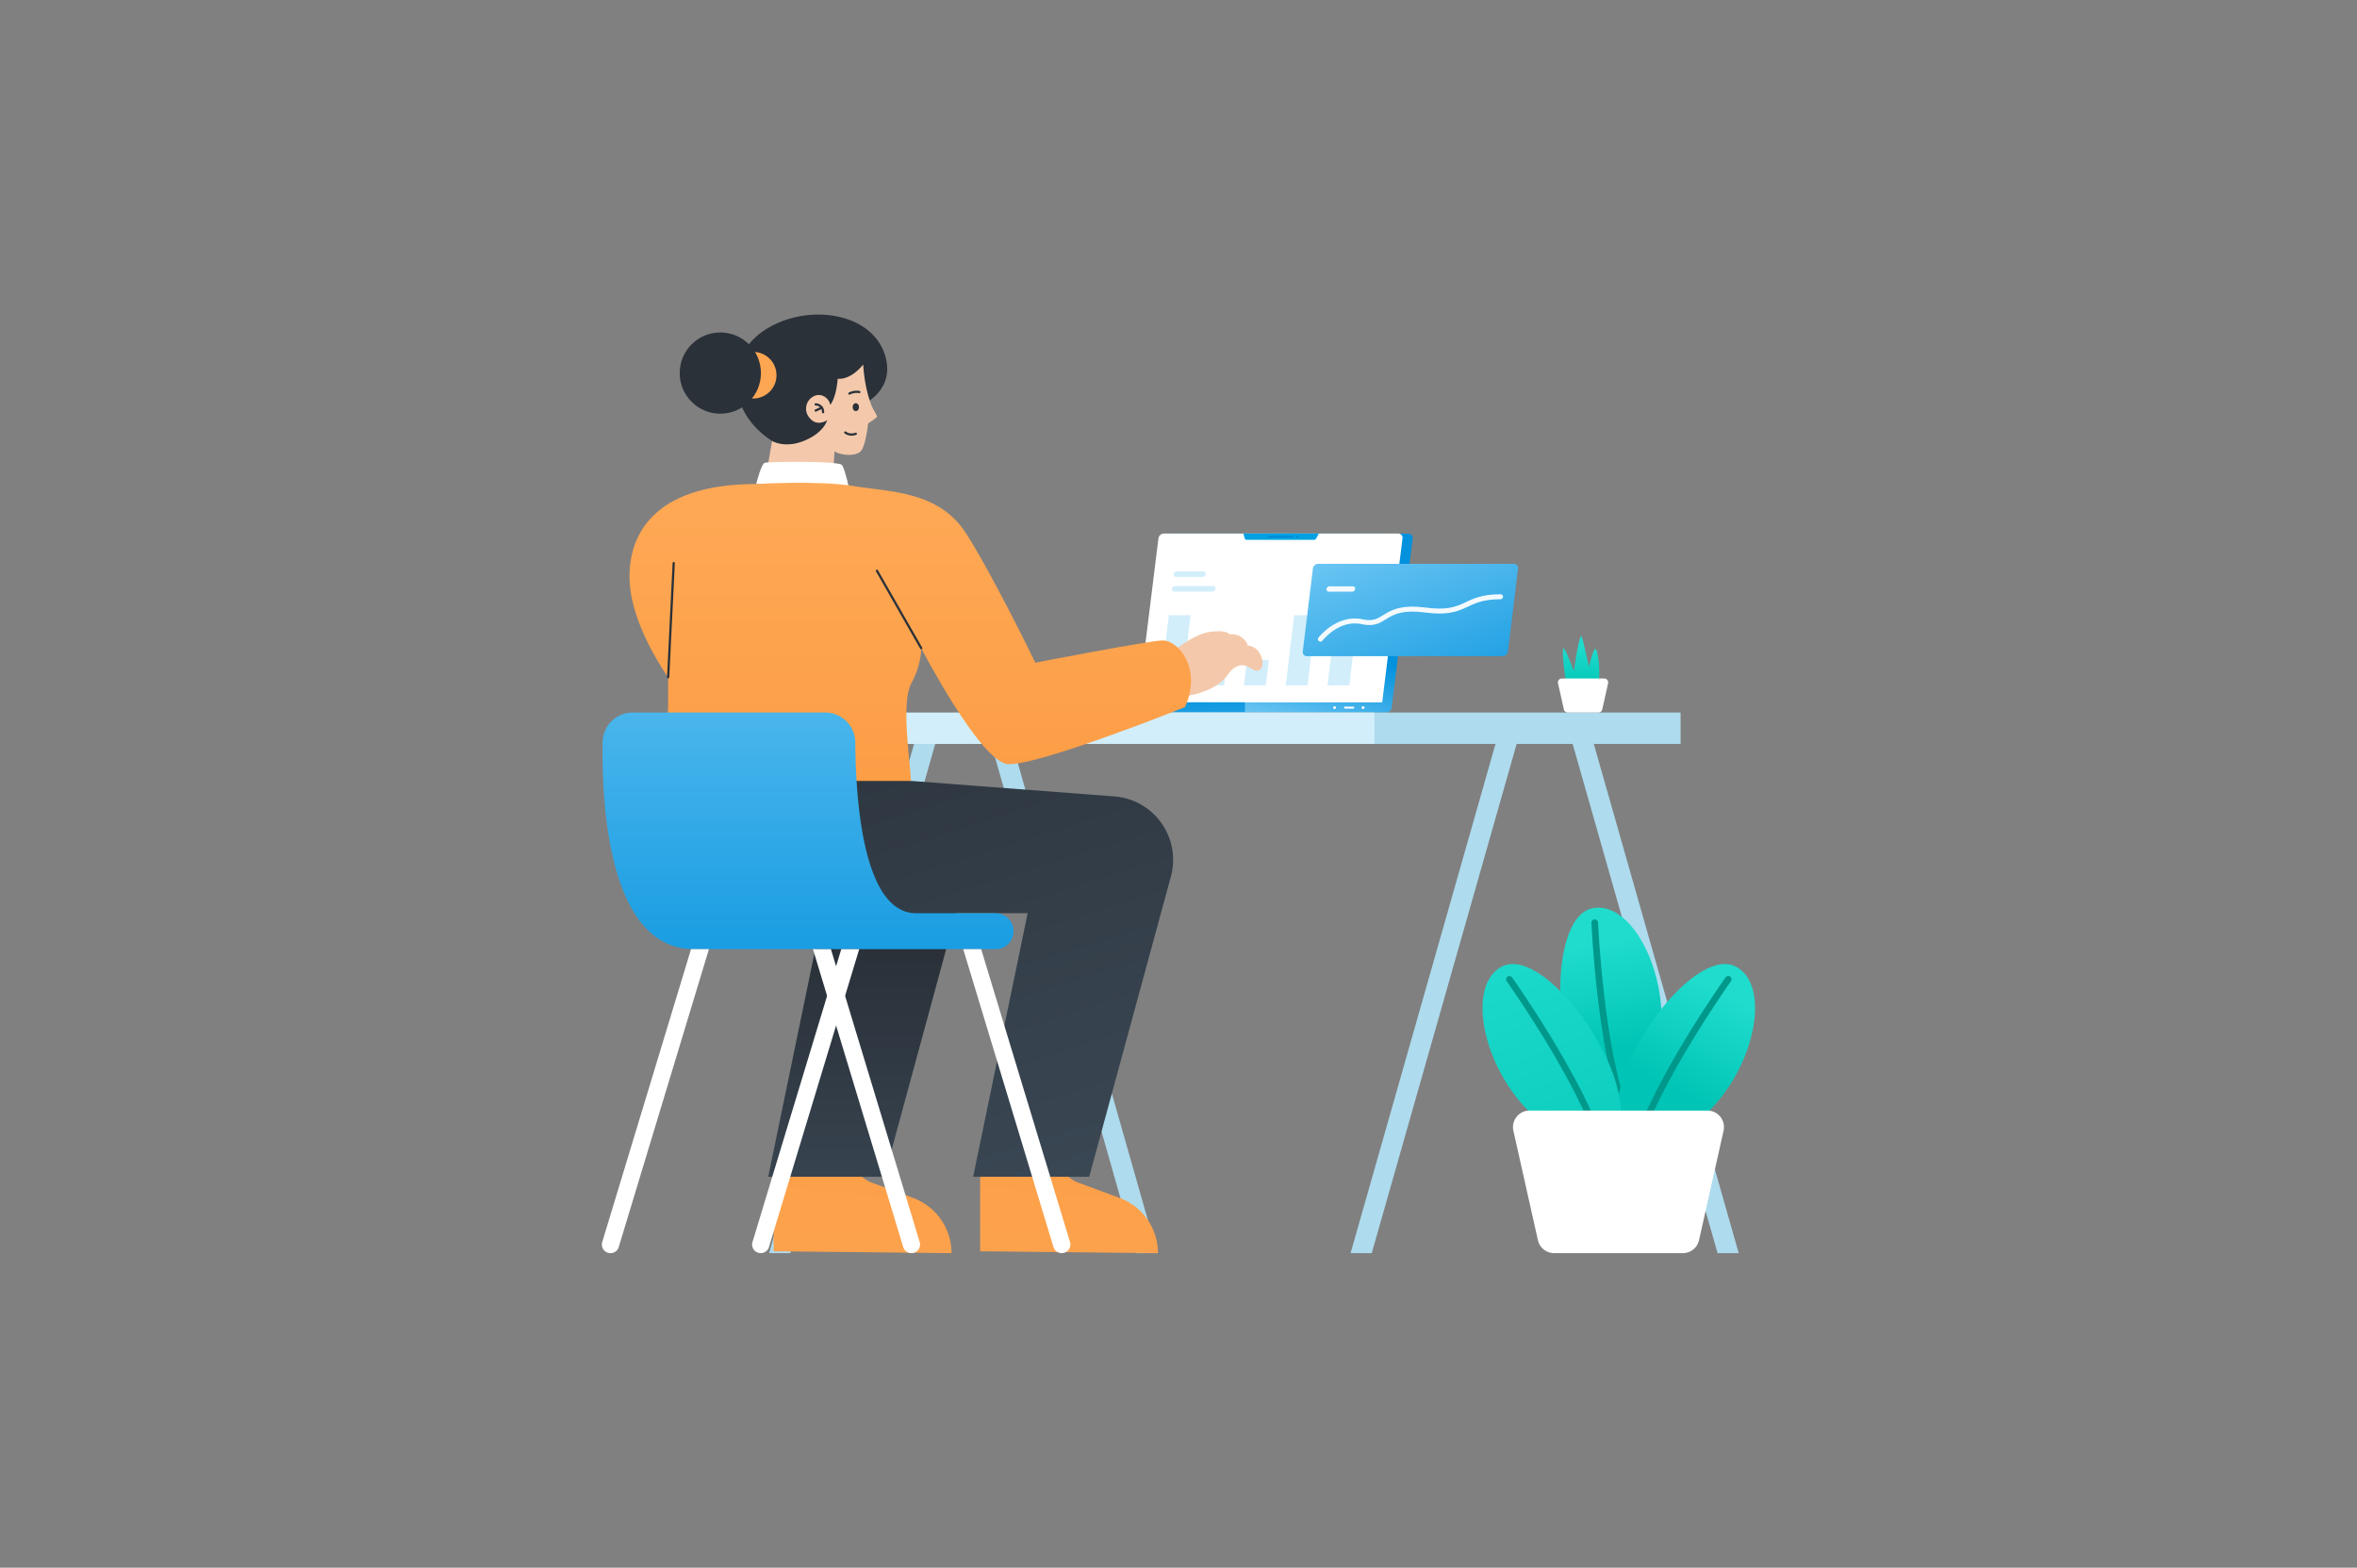 <svg id="Layer_3" data-name="Layer 3" xmlns="http://www.w3.org/2000/svg" xmlns:xlink="http://www.w3.org/1999/xlink" viewBox="0 0 1422.98 946.38"><rect x="0" y="0" width="1422.98" height="946.38" fill="#808080" stroke="none"/><defs><style>.cls-1{fill:url(#linear-gradient);}.cls-2{fill:url(#linear-gradient-2);}.cls-3{fill:#fff;}.cls-4{fill:#d2eefb;}.cls-5{fill:#00a1e2;}.cls-6{fill:url(#linear-gradient-3);}.cls-7{fill:#0080ce;}.cls-8{fill:#aedbed;}.cls-9{fill:url(#linear-gradient-4);}.cls-10{fill:url(#linear-gradient-5);}.cls-11{fill:url(#linear-gradient-6);}.cls-12{fill:url(#linear-gradient-7);}.cls-13{fill:#f4c9ab;}.cls-14{fill:#2a3139;}.cls-15{fill:url(#linear-gradient-8);}.cls-16,.cls-21,.cls-24{fill:none;stroke-linecap:round;stroke-linejoin:round;}.cls-16{stroke:#2a3139;stroke-width:1.35px;}.cls-17{fill:url(#linear-gradient-9);}.cls-18{fill:url(#linear-gradient-10);}.cls-19{fill:url(#linear-gradient-11);}.cls-20{fill:#f2fafe;}.cls-21{stroke:#f2fafe;stroke-width:3px;}.cls-22{fill:url(#linear-gradient-12);}.cls-23{fill:url(#linear-gradient-13);}.cls-24{stroke:#00988b;stroke-width:4px;}.cls-25{fill:url(#linear-gradient-14);}.cls-26{fill:url(#linear-gradient-15);}</style><linearGradient id="linear-gradient" x1="1131.37" y1="455.44" x2="1112.73" y2="383.14" gradientTransform="matrix(-1, 0, 0, 1, 1883.12, 0)" gradientUnits="userSpaceOnUse"><stop offset="0" stop-color="#9ddefd"/><stop offset="1" stop-color="#0191dd"/></linearGradient><linearGradient id="linear-gradient-2" x1="1132.86" y1="455.05" x2="1114.22" y2="382.76" xlink:href="#linear-gradient"/><linearGradient id="linear-gradient-3" x1="1203.36" y1="497.5" x2="1204.61" y2="417.9" xlink:href="#linear-gradient"/><linearGradient id="linear-gradient-4" x1="-2581.29" y1="477.3" x2="-2524.63" y2="1058.04" gradientTransform="matrix(-1, 0, 0, 1, -1910.84, 0)" gradientUnits="userSpaceOnUse"><stop offset="0" stop-color="#fb963b"/><stop offset="1" stop-color="#ffaf5f"/></linearGradient><linearGradient id="linear-gradient-5" x1="-2456.65" y1="477.3" x2="-2399.99" y2="1058.04" xlink:href="#linear-gradient-4"/><linearGradient id="linear-gradient-6" x1="487.85" y1="758" x2="487.85" y2="577.17" gradientUnits="userSpaceOnUse"><stop offset="0" stop-color="#3b4956"/><stop offset="1" stop-color="#2a3139"/></linearGradient><linearGradient id="linear-gradient-7" x1="654.57" y1="750.51" x2="525.67" y2="338.25" xlink:href="#linear-gradient-6"/><linearGradient id="linear-gradient-8" x1="408.49" y1="108.71" x2="482.04" y2="296.06" gradientTransform="matrix(1, 0, 0, 1, 0, 0)" xlink:href="#linear-gradient-4"/><linearGradient id="linear-gradient-9" x1="549.55" y1="595.42" x2="549.55" y2="187.83" gradientTransform="matrix(1, 0, 0, 1, 0, 0)" xlink:href="#linear-gradient-4"/><linearGradient id="linear-gradient-10" x1="487.83" y1="183.55" x2="487.83" y2="645.28" gradientTransform="matrix(1, 0, 0, 1, 0, 0)" xlink:href="#linear-gradient"/><linearGradient id="linear-gradient-11" x1="804.88" y1="253.88" x2="890.2" y2="459.48" gradientTransform="matrix(1, 0, -0.24, 1, 89.18, 0)" xlink:href="#linear-gradient"/><linearGradient id="linear-gradient-12" x1="954.52" y1="390" x2="954.52" y2="416.88" gradientUnits="userSpaceOnUse"><stop offset="0" stop-color="#1fdccd"/><stop offset="1" stop-color="#00c4b5"/></linearGradient><linearGradient id="linear-gradient-13" x1="984.36" y1="584.76" x2="954.43" y2="643.34" gradientTransform="matrix(0.79, -0.61, 0.61, 0.79, -171.62, 708.77)" xlink:href="#linear-gradient-12"/><linearGradient id="linear-gradient-14" x1="1039.13" y1="599.22" x2="1009.2" y2="657.8" xlink:href="#linear-gradient-12"/><linearGradient id="linear-gradient-15" x1="904.37" y1="558.12" x2="987.98" y2="771.8" xlink:href="#linear-gradient-12"/></defs><path class="cls-1" d="M704.15,325.2,691.15,430h146a3.11,3.11,0,0,0,3-2.67L852.86,325.2a2.6,2.6,0,0,0-2.55-3.07H707.46A3.51,3.51,0,0,0,704.15,325.2Z"/><path class="cls-2" d="M702.79,325.2V430H836a2.56,2.56,0,0,0,2.43-2.67V325.2a2.89,2.89,0,0,0-2.67-3.07H705.46A2.9,2.9,0,0,0,702.79,325.2Z"/><path class="cls-3" d="M687.11,424H834.46l2.65-21.34L846.73,325a2.51,2.51,0,0,0-2.54-2.9H702.65a3.39,3.39,0,0,0-3.27,2.9Z"/><path class="cls-4" d="M726.1,348.32h-16a1.46,1.46,0,0,1-1.48-1.68h0a2,2,0,0,1,1.88-1.68h16a1.46,1.46,0,0,1,1.48,1.68h0A1.94,1.94,0,0,1,726.1,348.32Z"/><path class="cls-4" d="M732,357.13H709a1.46,1.46,0,0,1-1.48-1.68h0a1.94,1.94,0,0,1,1.88-1.68h23a1.45,1.45,0,0,1,1.47,1.68h0A2,2,0,0,1,732,357.13Z"/><polygon class="cls-4" points="713.73 413.77 700.55 413.77 705.63 371.38 718.81 371.38 713.73 413.77"/><polygon class="cls-4" points="738.96 413.77 725.78 413.77 729.26 384.74 742.44 384.74 738.96 413.77"/><polygon class="cls-4" points="764.18 413.77 751.01 413.77 752.85 398.38 766.03 398.38 764.18 413.77"/><polygon class="cls-4" points="789.41 413.77 776.23 413.77 781.31 371.38 794.49 371.38 789.41 413.77"/><polygon class="cls-4" points="814.64 413.77 801.46 413.77 805.03 383.96 818.21 383.96 814.64 413.77"/><path class="cls-5" d="M750.65,322.13l.83,2.88a1.22,1.22,0,0,0,1.22.89h40.5a1.68,1.68,0,0,0,1.45-.89l1.54-2.88Z"/><rect class="cls-6" x="605.71" y="423.96" width="145.88" height="6.06"/><path class="cls-4" d="M665.22,424l2.45,2.35a3.14,3.14,0,0,0,2.17.87h17.62a3.17,3.17,0,0,0,2.18-.87l2.45-2.35Z"/><circle class="cls-3" cx="822.92" cy="427.17" r="0.85"/><circle class="cls-3" cx="805.72" cy="427.17" r="0.85"/><rect class="cls-3" x="811.4" y="426.58" width="6.25" height="1.18" rx="0.59" transform="translate(1629.04 854.34) rotate(180)"/><path class="cls-7" d="M765.75,324.36h14.78a.42.42,0,0,0,.39-.35h0a.3.3,0,0,0-.3-.34H765.84a.42.42,0,0,0-.39.34h0A.3.3,0,0,0,765.75,324.36Z"/><ellipse class="cls-7" cx="783.23" cy="324.01" rx="0.57" ry="0.5" transform="translate(-9.39 624.32) rotate(-43.23)"/><polygon class="cls-8" points="477.13 756.49 464.36 756.49 551.84 449.09 564.62 449.09 477.13 756.49"/><polygon class="cls-8" points="685.9 756.49 698.68 756.49 611.2 449.09 598.42 449.09 685.9 756.49"/><rect class="cls-8" x="693.32" y="430.13" width="321.29" height="18.97"/><rect class="cls-4" x="508.55" y="430.13" width="321.29" height="18.97"/><polygon class="cls-8" points="828.16 756.49 815.38 756.49 902.87 449.09 915.64 449.09 828.16 756.49"/><polygon class="cls-8" points="1036.93 756.49 1049.71 756.49 962.22 449.09 949.45 449.09 1036.93 756.49"/><path class="cls-9" d="M654.87,674.08l-15.34,23.55a17.32,17.32,0,0,0,11.32,16.25l25,9.25a35.56,35.56,0,0,1,23.24,33.36h0l-107.36-1.12v-45l15.35-46.1"/><path class="cls-10" d="M530.22,674.08l-15.34,23.55a17.34,17.34,0,0,0,11.32,16.25l25,9.25a35.56,35.56,0,0,1,23.24,33.36h0l-107.35-1.12v-45l15.34-46.1"/><path class="cls-11" d="M485.5,471.42l63.55,9.37a38.37,38.37,0,0,1,34.11,48.33l-49.3,181.26H463.8l32.9-159.09h-67a38.48,38.48,0,0,1-37.85-45.42l7.55-41.29Z"/><path class="cls-12" d="M550,471.42l122.79,9.37a38.37,38.37,0,0,1,34.11,48.33L657.58,710.38H587.51l32.91-159.09h-156l15.87-86.71Z"/><path class="cls-13" d="M706.74,394.32s13.35-11.45,23.71-12.88,11.81,1.46,11.81,1.46,4.83-.58,8.12,2.42,2.71,4.35,2.71,4.35,5.33-.19,8.13,6.1-.48,10.26-3.77,8.9-6.48-5.22-12-1.64-3.75,7.69-16,13.35-26.61,4.26-26.61,4.26Z"/><path class="cls-14" d="M466.09,266.19c-27.41-17.61-29.09-51.68-3.48-67.55s63.74-9.87,71.68,15.68-21.49,33.53-21.49,33.53l-18.13,22.6-18.45,1.16H467.9Z"/><circle class="cls-15" cx="454.74" cy="226.51" r="14.06"/><path class="cls-13" d="M521.13,220.06c.84,13.42,3.87,21.81,5.09,24.84s3.55,6,3.16,6.77-5.29,3.94-5.29,3.94-1.35,13.61-4.51,16.84-12.07,2.45-15.74,0c-.13,2.11-1,13.61-1,13.61l-40.19.32,3.48-20.19s7.62,4.77,19.55-.19,13.68-12.33,13.68-12.33-6.24,4.38-10.77-1.61a8.35,8.35,0,0,1,4.19-13.42c4.58-1.09,8.13,2.91,8.45,5.81,3.87-5,4.52-15.81,4.52-15.81S513,230,521.13,220.06Z"/><path class="cls-16" d="M492.43,244.13a4.52,4.52,0,0,1,4.48,4.71"/><line class="cls-16" x1="496.14" y1="246.15" x2="492.43" y2="247.85"/><path class="cls-16" d="M516.68,261.85s-3.59,1.5-6.39-.78"/><ellipse class="cls-14" cx="516.68" cy="245.78" rx="1.89" ry="2.4"/><path class="cls-16" d="M512.8,237.58a9.48,9.48,0,0,1,6-.91"/><circle class="cls-14" cx="434.87" cy="225.22" r="24.52"/><path class="cls-3" d="M456.55,292.19s3-12.39,5.29-12.9,44.51-1.16,46.45,1.42,4.51,15,4.51,15Z"/><path class="cls-17" d="M456.55,292.19s37.52-2.32,59.27,1.29,51.18,2.84,67.69,28.9,41.55,77.68,41.55,77.68,66.58-12.9,76.39-13.42,24.52,17,13.93,40.26c0,0-90.32,36.13-107.09,34.32s-52.13-69.93-52.13-69.93.39,9.42-5.94,21.16-.9,45.16-.25,59H398.48s4.9-34.71,4.9-45.55v-17s-21.67-29.94-23.22-57.29S393.32,292.19,456.55,292.19Z"/><line class="cls-16" x1="556.16" y1="391.29" x2="529.43" y2="344.58"/><line class="cls-16" x1="403.38" y1="408.84" x2="406.74" y2="339.93"/><path class="cls-18" d="M611.9,562.13h0a10.84,10.84,0,0,0-10.84-10.84h-48c-32.2,0-36.51-69.31-36.69-103.09a18.18,18.18,0,0,0-18.19-18.07H382A18.18,18.18,0,0,0,363.81,448C363.22,486.39,367.59,573,419.13,573H601.06A10.83,10.83,0,0,0,611.9,562.13Z"/><path class="cls-3" d="M368.58,756.49h0a5.18,5.18,0,0,1-5-6.69L417.19,573H428L373.55,752.81A5.18,5.18,0,0,1,368.58,756.49Z"/><path class="cls-3" d="M459.29,756.49h0a5.18,5.18,0,0,1-5-6.69L507.89,573h10.84L464.25,752.81A5.17,5.17,0,0,1,459.29,756.49Z"/><path class="cls-3" d="M641,756.49h0a5.18,5.18,0,0,0,5-6.69L592.36,573H581.52L636,752.81A5.19,5.19,0,0,0,641,756.49Z"/><path class="cls-3" d="M550.25,756.49h0a5.19,5.19,0,0,0,5-6.69L501.65,573H490.81l54.48,179.85A5.18,5.18,0,0,0,550.25,756.49Z"/><path class="cls-19" d="M907.2,396.11H789a2.46,2.46,0,0,1-2.49-2.84l6.12-50.06a3.3,3.3,0,0,1,3.18-2.84H914a2.46,2.46,0,0,1,2.49,2.84l-6.12,50.06A3.3,3.3,0,0,1,907.2,396.11Z"/><path class="cls-20" d="M816.33,357.18H802.25a1.4,1.4,0,0,1-1.41-1.62h0a1.87,1.87,0,0,1,1.81-1.61h14.07a1.4,1.4,0,0,1,1.42,1.61h0A1.87,1.87,0,0,1,816.33,357.18Z"/><path class="cls-21" d="M797.14,385.86s10.61-13.81,25.37-10.52,12-10.52,37.79-7.1,22.57-8,45.61-8"/><path class="cls-22" d="M946.7,416.48c-2.4-7.89-4.55-28.82-2.16-24.58s5.63,13.22,5.63,13.22,3.58-25.25,4.9-20.58,4.19,18.06,4.19,18.06,3-12.79,4.3-10.7,3,13.81,1.2,22.31Z"/><path class="cls-3" d="M968.54,409.61h-25.6a2.37,2.37,0,0,0-2.32,2.9l3.53,15.76a2.39,2.39,0,0,0,2.32,1.86H965a2.39,2.39,0,0,0,2.32-1.86l3.53-15.76A2.37,2.37,0,0,0,968.54,409.61Z"/><path class="cls-23" d="M994.68,652.86c22.84-43.77-4.37-110.39-33.25-104.59s-25.42,106.08,9,123.91S994.68,652.86,994.68,652.86Z"/><path class="cls-24" d="M981.3,671.6C966.05,632.45,962.79,557,962.79,557"/><path class="cls-25" d="M1009.69,686.38c44.91-20.51,64.33-89.8,38-103s-85.2,68.13-68.94,103.35S1009.69,686.38,1009.69,686.38Z"/><path class="cls-24" d="M987.63,693c12-40.25,55.74-101.8,55.74-101.8"/><path class="cls-26" d="M944.93,686.38c-44.9-20.51-64.33-89.8-38-103s85.2,68.13,68.94,103.35S944.93,686.38,944.93,686.38Z"/><path class="cls-24" d="M967,693c-12-40.25-55.74-101.8-55.74-101.8"/><path class="cls-3" d="M1030.82,670.42H923.4a10,10,0,0,0-9.74,12.17l14.83,66.1a10,10,0,0,0,9.74,7.8H1016a10,10,0,0,0,9.74-7.8l14.83-66.1A10,10,0,0,0,1030.82,670.42Z"/></svg>